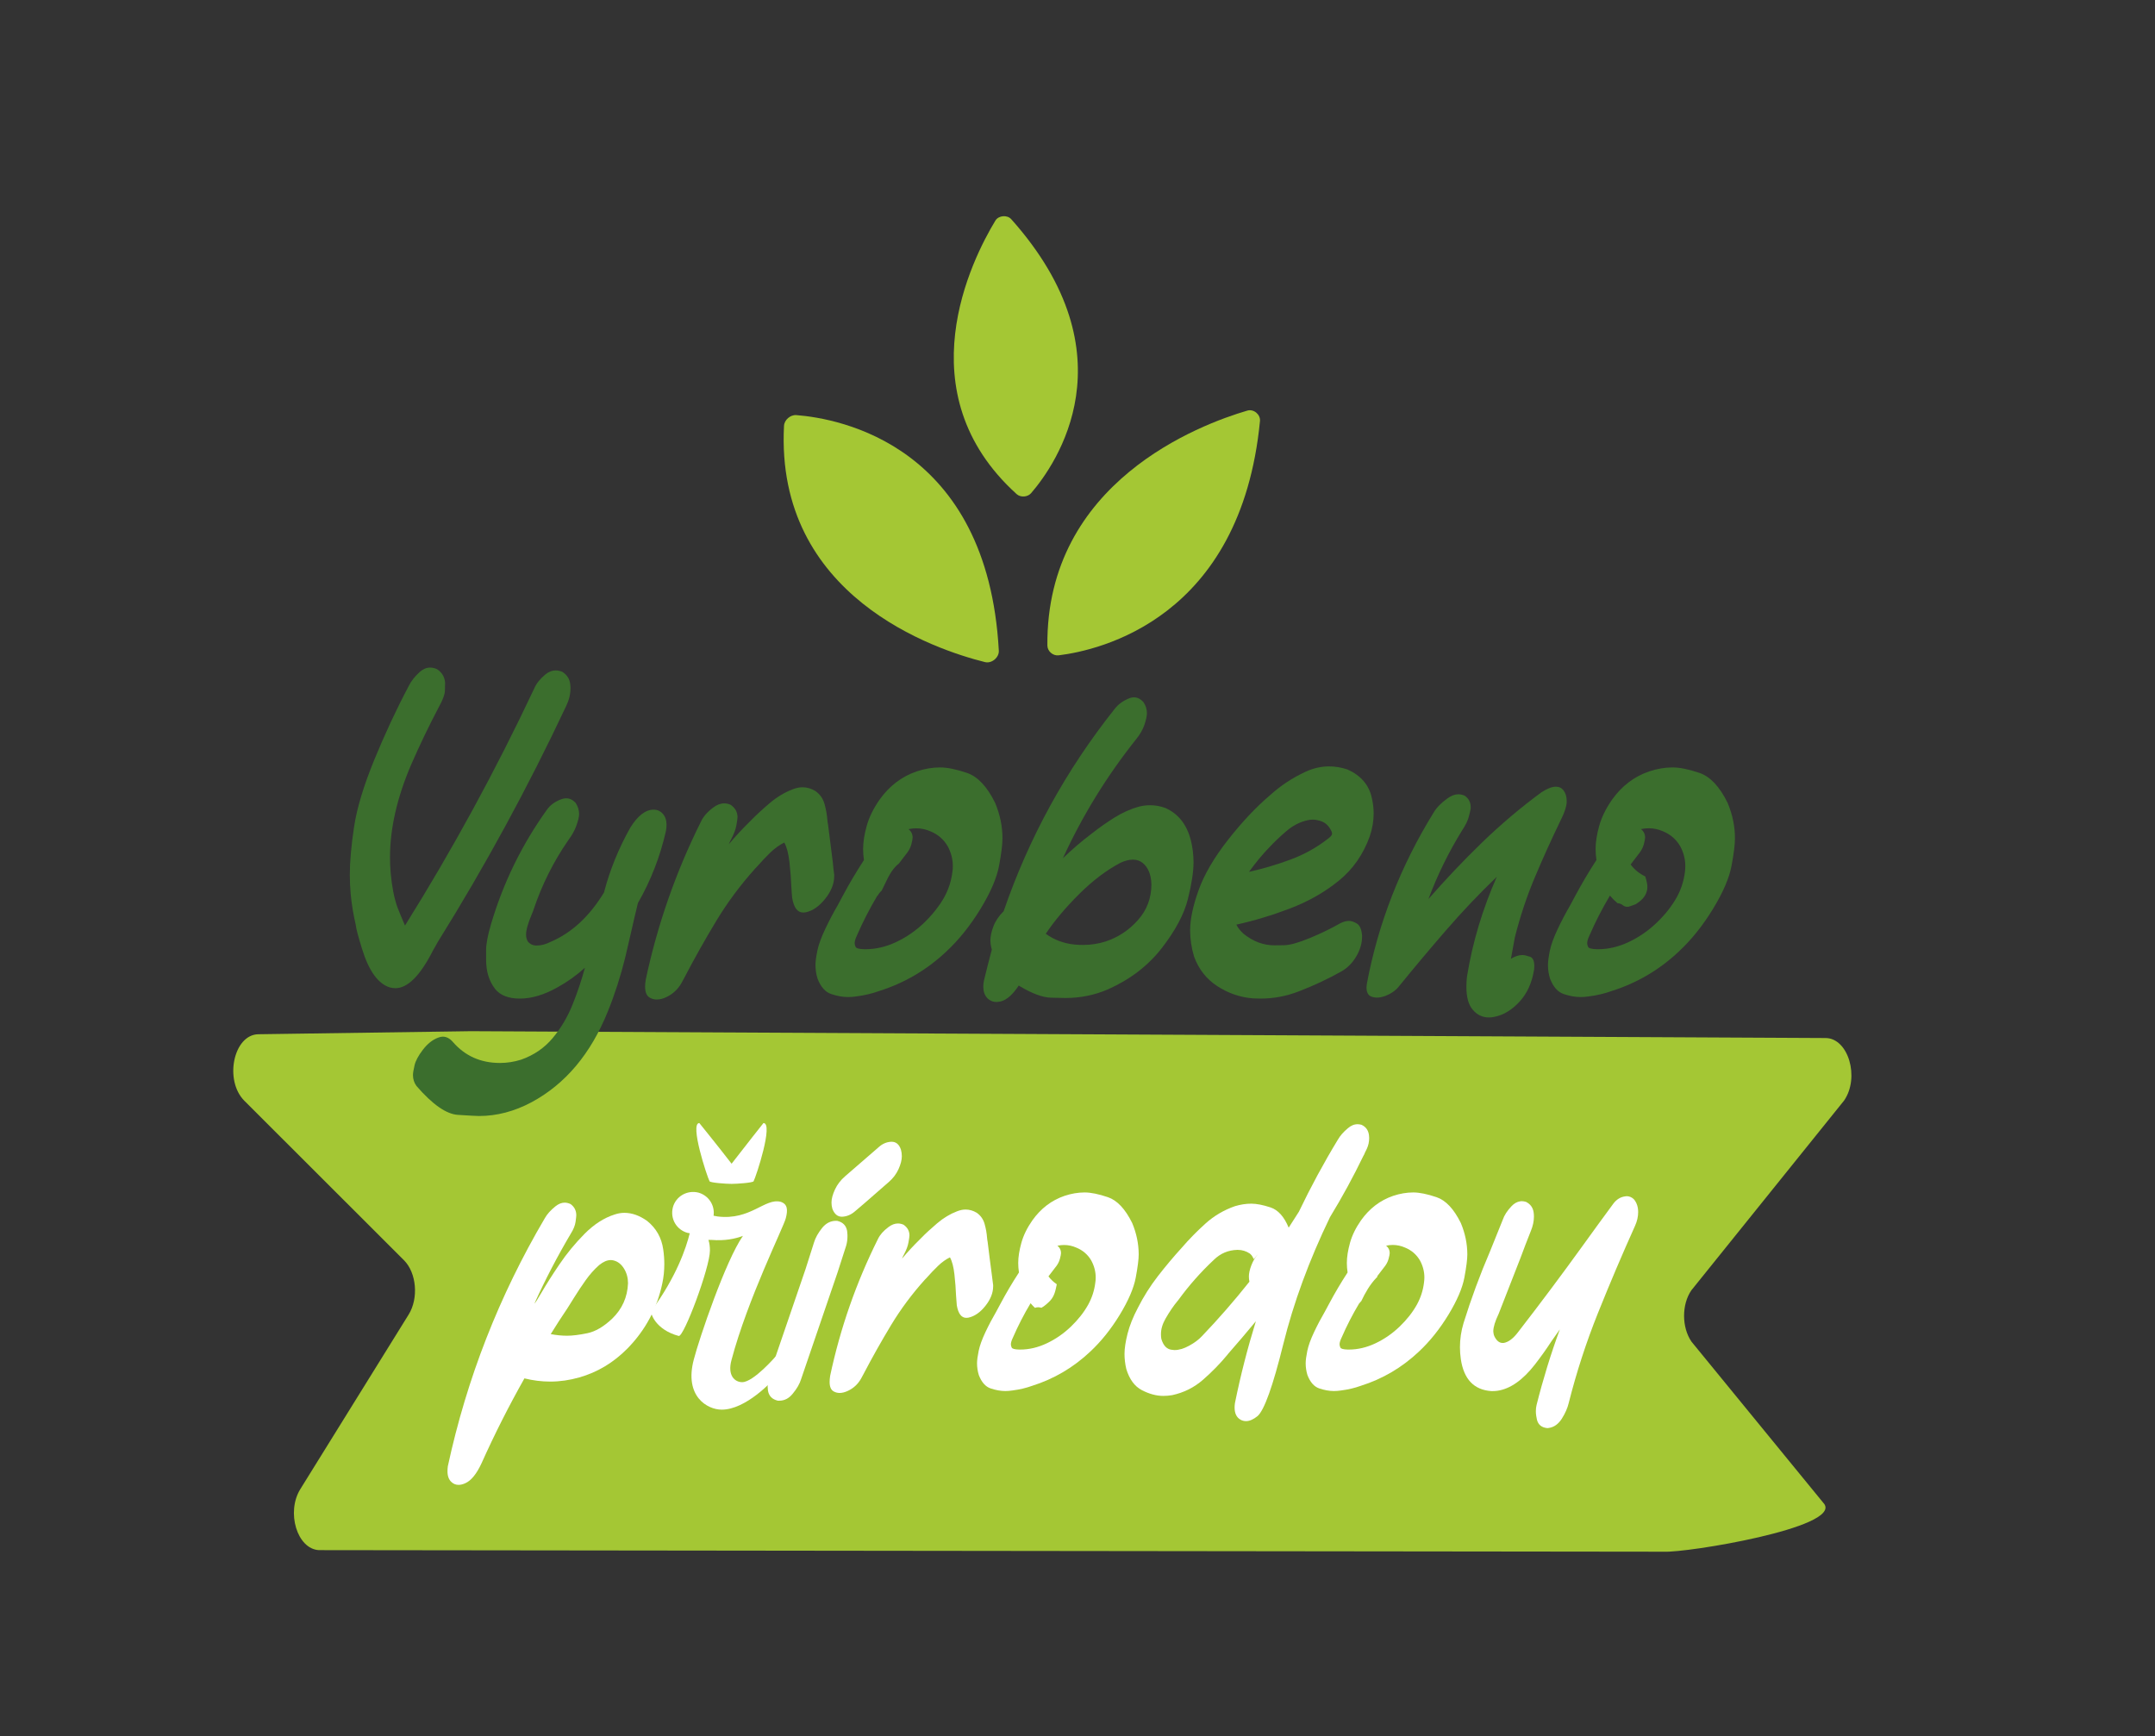 <?xml version="1.0" encoding="utf-8"?>
<!-- Generator: Adobe Illustrator 27.2.0, SVG Export Plug-In . SVG Version: 6.00 Build 0)  -->
<svg version="1.1" id="Vrstva_1" xmlns="http://www.w3.org/2000/svg" xmlns:xlink="http://www.w3.org/1999/xlink" x="0px" y="0px"
	 viewBox="0 0 43.751 35.249" style="enable-background:new 0 0 43.751 35.249;" xml:space="preserve">
<rect x="0" y="0" width="43.751" height="35.249" fill="#333333" stroke="none"/>
<style type="text/css">
	.st0{fill:#A4C734;}
	.st1{fill:#FFFFFF;}
	.st2{fill:#3B6E2D;}
</style>
<g>
	<path class="st0" d="M9.561,20.936l27.502,0.139c0.462,0.002,0.698,0.8,0.376,1.269
		l-3.101,3.853c-0.198,0.288-0.197,0.752,0.003,1.043l2.696,3.296
		c0.33,0.481-2.79,0.993-3.259,0.968L6.474,31.472
		c-0.441-0.023-0.668-0.771-0.376-1.24l2.198-3.542
		c0.206-0.332,0.161-0.849-0.096-1.105l-3.238-3.235
		c-0.416-0.416-0.221-1.345,0.284-1.352L9.561,20.936z"/>
	<g>
		<path class="st0" d="M19.999,13.443c-1.006-0.25-4.263-1.328-4.082-4.797
			c0.006-0.121,0.13-0.228,0.251-0.218c0.871,0.068,3.881,0.607,4.11,4.781
			C20.287,13.348,20.134,13.476,19.999,13.443z"/>
		<path class="st0" d="M25.325,8.336c-0.962,0.281-4.089,1.45-4.061,4.77
			c0.001,0.116,0.113,0.213,0.229,0.199c0.827-0.102,3.698-0.743,4.087-4.756
			C25.593,8.416,25.454,8.299,25.325,8.336z"/>
		<path class="st0" d="M20.209,4.478c-0.476,0.784-1.848,3.491,0.431,5.554
			c0.08,0.072,0.224,0.062,0.294-0.02c0.505-0.586,2.059-2.801-0.403-5.561
			C20.449,4.358,20.273,4.373,20.209,4.478z"/>
	</g>
</g>
<g>
	<g>
		<path class="st1" d="M12.736,27.381c-0.283,0.286-0.609,0.481-0.977,0.585
			c-0.196,0.056-0.392,0.084-0.589,0.084c-0.174,0-0.349-0.022-0.523-0.065
			c-0.317,0.562-0.608,1.137-0.872,1.726c-0.099,0.213-0.207,0.346-0.323,0.4
			c-0.051,0.024-0.098,0.036-0.142,0.036c-0.056,0-0.104-0.019-0.145-0.058
			c-0.053-0.048-0.08-0.121-0.08-0.218c0-0.032,0.002-0.065,0.007-0.102
			c0.385-1.783,1.042-3.462,1.969-5.036c0.046-0.082,0.119-0.164,0.218-0.243
			c0.061-0.048,0.122-0.073,0.185-0.073c0.039,0,0.079,0.01,0.12,0.029
			c0.077,0.056,0.116,0.132,0.116,0.229c0,0.017-0.005,0.061-0.015,0.133
			c-0.01,0.071-0.041,0.15-0.094,0.234c-0.274,0.463-0.521,0.937-0.741,1.424
			c0.017-0.012,0.065-0.087,0.145-0.225c0.09-0.155,0.209-0.344,0.36-0.567
			c0.15-0.223,0.322-0.431,0.514-0.625c0.193-0.194,0.397-0.325,0.612-0.392
			c0.065-0.022,0.131-0.033,0.196-0.033c0.153,0,0.306,0.054,0.461,0.164
			c0.184,0.148,0.293,0.34,0.327,0.578c0.015,0.102,0.022,0.201,0.022,0.298
			c0,0.133-0.013,0.263-0.04,0.389C13.341,26.563,13.104,27.006,12.736,27.381z
			 M12.165,25.684c-0.099,0.087-0.191,0.19-0.274,0.307
			c-0.084,0.118-0.163,0.237-0.238,0.358c-0.046,0.075-0.091,0.147-0.134,0.214
			c-0.116,0.172-0.229,0.346-0.338,0.523c0.111,0.022,0.223,0.033,0.334,0.033
			c0.109,0,0.245-0.017,0.409-0.051c0.164-0.034,0.331-0.132,0.503-0.294
			c0.203-0.196,0.311-0.436,0.323-0.719c0-0.111-0.027-0.211-0.082-0.3
			c-0.054-0.088-0.125-0.144-0.213-0.165c-0.019-0.005-0.038-0.007-0.055-0.007
			C12.326,25.583,12.248,25.617,12.165,25.684z"/>
		<path class="st1" d="M14.852,27.608c-0.089,0.32,0.067,0.454,0.216,0.454
			c0.231,0,0.685-0.528,0.685-0.528s0.171,0.097,0.06,0.357
			c-0.149,0.171-0.677,0.729-1.161,0.729c-0.29,0-0.766-0.268-0.566-1.02
			c0.112-0.432,0.647-2.009,0.997-2.508c-0.156,0.06-0.372,0.104-0.633,0.082
			c-0.022,0-0.045,0-0.067,0c0.022,0.067,0.03,0.141,0.03,0.216
			c0,0.342-0.528,1.756-0.633,1.734c-0.476-0.127-0.58-0.469-0.558-0.506
			c0.513-0.7,0.707-1.28,0.781-1.578c-0.015-0.007-0.03-0.007-0.037-0.007
			c-0.231-0.06-0.365-0.29-0.305-0.521c0.06-0.223,0.29-0.357,0.521-0.298
			c0.208,0.06,0.335,0.26,0.305,0.469c0.03,0.007,0.052,0.007,0.082,0.015
			c0.67,0.082,0.96-0.38,1.28-0.298c0.141,0.045,0.149,0.164,0.104,0.335
			C15.902,24.929,15.18,26.373,14.852,27.608z M15.299,23.984
			c-0.022,0.03-0.335,0.052-0.446,0.052s-0.424-0.022-0.447-0.052
			c-0.052-0.097-0.409-1.183-0.208-1.183c0,0,0.38,0.469,0.655,0.826
			c0.275-0.357,0.647-0.826,0.647-0.826C15.708,22.801,15.351,23.887,15.299,23.984z"/>
		<path class="st1" d="M16.998,24.787c0.114,0.027,0.18,0.094,0.2,0.203l0.007,0.08
			v0.04c0,0.061-0.009,0.12-0.025,0.178l-0.174,0.541
			c-0.247,0.724-0.494,1.447-0.741,2.169c-0.029,0.097-0.086,0.196-0.171,0.298
			c-0.075,0.094-0.166,0.142-0.273,0.142h-0.029
			c-0.114-0.027-0.18-0.093-0.2-0.2l-0.007-0.08v-0.044
			c0-0.06,0.008-0.119,0.025-0.174c0.249-0.727,0.498-1.452,0.745-2.176
			l0.171-0.538c0.029-0.097,0.085-0.196,0.167-0.298
			c0.077-0.094,0.171-0.142,0.28-0.142H16.998z M18.291,23.341
			c0.012,0.044,0.018,0.088,0.018,0.134c0,0.075-0.022,0.162-0.067,0.262
			c-0.045,0.099-0.112,0.188-0.202,0.265c-0.162,0.141-0.325,0.282-0.487,0.425
			l-0.196,0.167c-0.078,0.068-0.164,0.104-0.258,0.109h-0.007
			c-0.087,0-0.151-0.053-0.193-0.16c-0.012-0.041-0.018-0.084-0.018-0.127
			c0-0.077,0.024-0.166,0.071-0.267c0.047-0.101,0.116-0.19,0.205-0.267
			c0.228-0.199,0.455-0.396,0.683-0.592c0.075-0.068,0.159-0.104,0.251-0.109
			h0.011C18.192,23.181,18.255,23.234,18.291,23.341z"/>
		<path class="st1" d="M20.163,26.091v0.025c0,0.133-0.053,0.266-0.158,0.398
			c-0.105,0.132-0.22,0.211-0.343,0.238c-0.015,0.002-0.029,0.004-0.044,0.004
			c-0.099,0-0.164-0.085-0.193-0.254c-0.005-0.044-0.01-0.109-0.015-0.196
			c-0.005-0.133-0.016-0.277-0.033-0.431c-0.017-0.154-0.047-0.269-0.091-0.347
			c-0.085,0.041-0.167,0.1-0.245,0.176c-0.079,0.076-0.15,0.151-0.213,0.223
			c-0.019,0.022-0.038,0.041-0.055,0.058c-0.259,0.288-0.487,0.595-0.683,0.919
			c-0.196,0.325-0.383,0.657-0.56,0.996l-0.051,0.094
			c-0.063,0.109-0.15,0.19-0.262,0.243c-0.061,0.029-0.118,0.044-0.171,0.044
			c-0.041,0-0.08-0.01-0.116-0.029c-0.058-0.029-0.087-0.094-0.087-0.196
			c0-0.036,0.004-0.077,0.011-0.124c0.206-0.967,0.529-1.892,0.97-2.776
			c0.041-0.087,0.113-0.168,0.214-0.243c0.063-0.048,0.127-0.073,0.193-0.073
			c0.036,0,0.074,0.008,0.113,0.025c0.08,0.056,0.12,0.128,0.12,0.218
			c0,0.022-0.007,0.069-0.02,0.142c-0.013,0.073-0.043,0.153-0.089,0.24
			c-0.015,0.027-0.028,0.054-0.04,0.084l-0.004,0.007
			c0.114-0.136,0.234-0.265,0.36-0.389l0.033-0.033
			c0.087-0.09,0.195-0.189,0.323-0.298c0.128-0.109,0.263-0.19,0.403-0.243
			c0.061-0.024,0.119-0.036,0.174-0.036c0.077,0,0.153,0.022,0.225,0.065
			c0.08,0.056,0.133,0.131,0.16,0.225c0.027,0.094,0.044,0.19,0.051,0.287
			c0.002,0.027,0.006,0.052,0.011,0.076c0.027,0.22,0.054,0.441,0.084,0.661
			C20.144,25.946,20.153,26.019,20.163,26.091z"/>
		<path class="st1" d="M22.986,24.831c-0.141-0.286-0.305-0.461-0.494-0.525
			c-0.189-0.064-0.346-0.096-0.472-0.096c-0.133,0-0.269,0.023-0.407,0.069
			c-0.264,0.09-0.482,0.256-0.654,0.498c-0.107,0.153-0.181,0.305-0.223,0.456
			c-0.042,0.151-0.064,0.288-0.064,0.409c0,0.063,0.005,0.127,0.015,0.193
			c-0.136,0.208-0.262,0.422-0.378,0.64c-0.027,0.048-0.054,0.101-0.084,0.156
			c-0.075,0.128-0.148,0.266-0.218,0.414c-0.07,0.148-0.116,0.275-0.138,0.382
			c-0.022,0.107-0.033,0.19-0.033,0.251c0,0.082,0.012,0.162,0.036,0.24
			c0.056,0.145,0.136,0.236,0.24,0.271c0.104,0.035,0.203,0.053,0.298,0.053
			c0.046,0,0.093-0.004,0.142-0.011c0.148-0.019,0.281-0.051,0.4-0.094
			c0.446-0.14,0.839-0.372,1.181-0.694c0.223-0.208,0.423-0.458,0.6-0.748
			c0.177-0.291,0.285-0.543,0.325-0.756c0.04-0.213,0.06-0.371,0.06-0.472
			C23.117,25.25,23.073,25.039,22.986,24.831z M22.237,26.041
			c-0.019,0.158-0.067,0.305-0.142,0.443c-0.087,0.158-0.205,0.307-0.352,0.449
			c-0.148,0.142-0.311,0.255-0.491,0.34c-0.179,0.085-0.36,0.127-0.541,0.127
			h-0.018c-0.092-0.002-0.144-0.016-0.154-0.042
			c-0.011-0.025-0.016-0.047-0.016-0.064c0-0.034,0.013-0.079,0.04-0.134
			c0.104-0.24,0.224-0.474,0.36-0.701c0.029,0.035,0.058,0.066,0.089,0.094
			c0.041-0.016,0.086-0.016,0.13-0.001c0.059-0.028,0.149-0.112,0.179-0.145
			c0.089-0.096,0.109-0.212,0.134-0.333c-0.064-0.043-0.121-0.096-0.169-0.16
			l0.131-0.171c0.051-0.06,0.084-0.12,0.1-0.18
			c0.016-0.059,0.024-0.1,0.024-0.122c0-0.06-0.024-0.11-0.073-0.149
			c0.046-0.01,0.091-0.015,0.134-0.015c0.087,0,0.172,0.018,0.254,0.055
			c0.128,0.053,0.228,0.139,0.298,0.258c0.061,0.111,0.091,0.228,0.091,0.349
			C22.245,25.973,22.242,26.007,22.237,26.041z"/>
		<path class="st1" d="M27.64,22.836c0.09,0.041,0.14,0.111,0.153,0.211
			c0.002,0.019,0.004,0.039,0.004,0.058c0,0.078-0.016,0.15-0.047,0.218
			l-0.036,0.073l-0.022,0.051c-0.005,0.007-0.009,0.013-0.011,0.018
			c-0.206,0.426-0.432,0.842-0.679,1.246c-0.424,0.877-0.741,1.739-0.95,2.585
			c-0.21,0.847-0.383,1.332-0.521,1.455c-0.085,0.068-0.162,0.102-0.233,0.102
			c-0.041,0-0.079-0.01-0.113-0.029c-0.08-0.046-0.12-0.128-0.12-0.247
			c0-0.027,0.002-0.057,0.007-0.091c0.114-0.562,0.256-1.115,0.425-1.661
			c-0.184,0.223-0.372,0.443-0.563,0.661c-0.002,0.005-0.006,0.01-0.011,0.015
			c-0.15,0.182-0.316,0.352-0.498,0.511c-0.182,0.159-0.391,0.263-0.629,0.314
			c-0.061,0.01-0.12,0.015-0.178,0.015c-0.141,0-0.285-0.039-0.434-0.116
			c-0.149-0.077-0.255-0.222-0.318-0.432c-0.024-0.102-0.036-0.203-0.036-0.305
			c0-0.111,0.021-0.248,0.062-0.411c0.041-0.162,0.111-0.338,0.211-0.527
			c0.114-0.225,0.248-0.438,0.403-0.638c0.155-0.2,0.317-0.393,0.487-0.58
			c0.15-0.174,0.312-0.339,0.485-0.494c0.173-0.155,0.371-0.271,0.594-0.349
			c0.114-0.034,0.224-0.051,0.331-0.051c0.107,0,0.237,0.025,0.391,0.076
			c0.154,0.051,0.277,0.188,0.369,0.411c0.07-0.107,0.139-0.214,0.207-0.323
			c0.24-0.501,0.504-0.99,0.792-1.464c0.044-0.077,0.11-0.154,0.2-0.229
			c0.063-0.056,0.13-0.084,0.2-0.084C27.587,22.825,27.614,22.829,27.64,22.836z
			 M24.403,27.127c0.334-0.349,0.655-0.717,0.963-1.105
			c-0.007-0.034-0.011-0.069-0.011-0.105c0-0.063,0.016-0.138,0.049-0.225
			c0.033-0.087,0.078-0.164,0.136-0.229c-0.027,0.029-0.046,0.052-0.058,0.069
			c-0.01,0.012-0.017,0.021-0.022,0.025c-0.002,0.002-0.005,0.004-0.007,0.004
			c-0.002,0-0.004-0.001-0.004-0.002c0-0.001-0.001-0.005-0.004-0.013
			c-0.005-0.01-0.012-0.022-0.02-0.038c-0.009-0.016-0.025-0.035-0.049-0.056
			c-0.075-0.051-0.158-0.076-0.247-0.076h-0.011
			c-0.182,0.005-0.339,0.071-0.472,0.2c-0.267,0.25-0.508,0.522-0.723,0.818
			c-0.005,0.005-0.01,0.011-0.015,0.018c-0.085,0.102-0.167,0.223-0.247,0.363
			c-0.061,0.107-0.091,0.211-0.091,0.312c0,0.032,0.002,0.063,0.007,0.094
			c0.041,0.143,0.116,0.218,0.225,0.225c0.015,0.002,0.029,0.004,0.044,0.004
			c0.092,0,0.191-0.03,0.298-0.089C24.252,27.262,24.338,27.197,24.403,27.127z"/>
		<path class="st1" d="M29.658,24.831c-0.141-0.286-0.305-0.461-0.494-0.525
			c-0.189-0.064-0.346-0.096-0.472-0.096c-0.133,0-0.269,0.023-0.407,0.069
			c-0.264,0.09-0.482,0.256-0.654,0.498c-0.107,0.153-0.181,0.305-0.223,0.456
			c-0.042,0.151-0.064,0.288-0.064,0.409c0,0.063,0.005,0.127,0.015,0.193
			c-0.136,0.208-0.262,0.422-0.378,0.64c-0.027,0.048-0.054,0.101-0.084,0.156
			c-0.075,0.128-0.148,0.266-0.218,0.414c-0.07,0.148-0.116,0.275-0.138,0.382
			c-0.022,0.107-0.033,0.19-0.033,0.251c0,0.082,0.012,0.162,0.036,0.24
			c0.056,0.145,0.136,0.236,0.24,0.271c0.104,0.035,0.203,0.053,0.298,0.053
			c0.046,0,0.093-0.004,0.142-0.011c0.148-0.019,0.281-0.051,0.4-0.094
			c0.446-0.14,0.839-0.372,1.181-0.694c0.223-0.208,0.423-0.458,0.6-0.748
			c0.177-0.291,0.285-0.543,0.325-0.756c0.04-0.213,0.06-0.371,0.06-0.472
			C29.789,25.25,29.745,25.039,29.658,24.831z M28.91,26.041
			c-0.019,0.158-0.067,0.305-0.142,0.443c-0.087,0.158-0.205,0.307-0.352,0.449
			c-0.148,0.142-0.311,0.255-0.491,0.34c-0.179,0.085-0.36,0.127-0.541,0.127
			h-0.018c-0.092-0.002-0.144-0.016-0.154-0.042
			c-0.011-0.025-0.016-0.047-0.016-0.064c0-0.034,0.013-0.079,0.04-0.134
			c0.104-0.24,0.224-0.474,0.36-0.701c0.001,0.001,0.001,0.002,0.002,0.002
			c0.012-0.016,0.024-0.031,0.039-0.045c0.081-0.171,0.175-0.336,0.306-0.473
			c0.004-0.004,0.008-0.008,0.012-0.012c0.004-0.004,0.007-0.007,0.01-0.011
			c-0.002-0.002-0.004-0.004-0.006-0.007l0.131-0.171
			c0.051-0.06,0.084-0.12,0.1-0.18c0.016-0.059,0.024-0.1,0.024-0.122
			c0-0.06-0.024-0.11-0.073-0.149c0.046-0.01,0.091-0.015,0.134-0.015
			c0.087,0,0.172,0.018,0.254,0.055c0.128,0.053,0.228,0.139,0.298,0.258
			c0.061,0.111,0.091,0.228,0.091,0.349C28.917,25.973,28.915,26.007,28.91,26.041z"
			/>
		<path class="st1" d="M31.446,28.991l-0.029,0.004c-0.116-0.01-0.188-0.067-0.214-0.171
			l-0.015-0.08c-0.005-0.032-0.007-0.063-0.007-0.094
			c0-0.044,0.005-0.086,0.015-0.127c0.131-0.521,0.288-1.032,0.472-1.533
			l-0.174,0.247c-0.099,0.153-0.21,0.308-0.331,0.465
			c-0.247,0.317-0.5,0.495-0.759,0.534c-0.032,0.005-0.063,0.007-0.094,0.007
			H30.276c-0.351-0.024-0.557-0.24-0.618-0.647
			c-0.012-0.082-0.018-0.164-0.018-0.243c0-0.165,0.024-0.328,0.073-0.491
			c0.153-0.492,0.332-0.977,0.538-1.457c0.087-0.213,0.173-0.426,0.258-0.64
			c0.031-0.092,0.091-0.184,0.178-0.276c0.053-0.056,0.11-0.088,0.171-0.098
			c0.012-0.002,0.023-0.004,0.033-0.004c0.029,0,0.059,0.005,0.091,0.015
			c0.087,0.044,0.138,0.113,0.153,0.207c0.005,0.029,0.007,0.059,0.007,0.091
			c0,0.094-0.021,0.191-0.062,0.291c-0.073,0.182-0.143,0.365-0.211,0.549
			l-0.443,1.134c-0.073,0.153-0.109,0.271-0.109,0.356
			c0,0.012,0.001,0.024,0.004,0.036c0.002,0.024,0.01,0.048,0.022,0.073
			c0.044,0.085,0.098,0.127,0.164,0.127h0.018c0.099-0.015,0.201-0.092,0.305-0.233
			c0.443-0.572,0.877-1.152,1.301-1.74c0.206-0.286,0.414-0.572,0.625-0.858
			c0.065-0.085,0.144-0.133,0.236-0.145c0.012-0.002,0.023-0.004,0.033-0.004
			c0.051,0,0.098,0.019,0.142,0.058c0.044,0.048,0.071,0.108,0.084,0.178
			c0.005,0.029,0.007,0.058,0.007,0.087c0,0.092-0.021,0.184-0.062,0.276
			c-0.264,0.586-0.515,1.177-0.754,1.773c-0.239,0.596-0.437,1.205-0.594,1.828
			c-0.024,0.102-0.071,0.208-0.14,0.318C31.637,28.914,31.55,28.976,31.446,28.991
			z"/>
	</g>
</g>
<g>
	<path class="st2" d="M8.027,20.063c-0.039,0-0.079-0.006-0.118-0.017
		c-0.235-0.076-0.422-0.336-0.559-0.782c-0.079-0.255-0.121-0.415-0.126-0.479
		c-0.05-0.216-0.086-0.43-0.105-0.643c-0.011-0.123-0.017-0.251-0.017-0.383
		c0-0.266,0.029-0.589,0.086-0.969c0.057-0.38,0.193-0.83,0.406-1.352
		c0.213-0.521,0.448-1.026,0.706-1.514c0.048-0.098,0.123-0.193,0.227-0.286
		c0.064-0.056,0.133-0.084,0.206-0.084c0.045,0,0.093,0.011,0.143,0.034
		c0.095,0.065,0.149,0.153,0.16,0.265v0.029c0,0.028-0.001,0.079-0.004,0.151
		c-0.003,0.073-0.046,0.185-0.13,0.336c-0.199,0.378-0.385,0.767-0.559,1.165
		c-0.283,0.664-0.425,1.288-0.425,1.871c0,0.107,0.004,0.212,0.013,0.315
		c0.025,0.277,0.07,0.509,0.135,0.694c0.025,0.067,0.077,0.193,0.156,0.378
		c0.967-1.547,1.842-3.152,2.624-4.814c0.042-0.098,0.116-0.192,0.223-0.282
		c0.067-0.056,0.139-0.084,0.214-0.084c0.045,0,0.09,0.01,0.135,0.029
		c0.098,0.064,0.151,0.151,0.16,0.261c0.003,0.022,0.004,0.046,0.004,0.071
		c0,0.121-0.029,0.241-0.088,0.362c-0.776,1.651-1.644,3.246-2.603,4.785
		L8.788,19.302C8.53,19.81,8.276,20.063,8.027,20.063z"/>
	<path class="st2" d="M9.725,22.658c-0.05,0-0.193-0.008-0.429-0.023
		c-0.235-0.015-0.516-0.211-0.841-0.587c-0.048-0.065-0.071-0.139-0.071-0.223
		c0-0.039,0.011-0.104,0.032-0.196c0.021-0.091,0.078-0.197,0.17-0.317
		c0.093-0.121,0.195-0.202,0.307-0.244c0.034-0.014,0.066-0.021,0.097-0.021
		c0.073,0,0.14,0.035,0.202,0.105c0.247,0.286,0.566,0.429,0.959,0.429
		c0.143,0,0.286-0.022,0.429-0.067c0.261-0.092,0.474-0.239,0.641-0.439
		c0.167-0.2,0.301-0.426,0.402-0.677c0.101-0.251,0.185-0.501,0.252-0.75
		c-0.174,0.157-0.36,0.29-0.559,0.399c-0.269,0.151-0.523,0.227-0.761,0.227
		c-0.233,0-0.401-0.066-0.505-0.198c-0.121-0.157-0.181-0.353-0.181-0.589v-0.198
		c0-0.123,0.032-0.296,0.097-0.517c0.247-0.841,0.625-1.617,1.135-2.329
		c0.064-0.093,0.157-0.163,0.278-0.21c0.042-0.017,0.081-0.025,0.118-0.025
		c0.07,0,0.133,0.031,0.189,0.092c0.048,0.073,0.071,0.149,0.071,0.227
		c0,0.053-0.018,0.13-0.053,0.229c-0.035,0.1-0.09,0.2-0.166,0.301
		c-0.3,0.434-0.534,0.901-0.702,1.4c-0.008,0.028-0.021,0.062-0.038,0.101
		c-0.079,0.185-0.118,0.324-0.118,0.416c0,0.056,0.013,0.104,0.038,0.143
		c0.045,0.053,0.104,0.08,0.177,0.08c0.09,0,0.185-0.025,0.286-0.076
		c0.426-0.182,0.786-0.516,1.081-1.001c0.118-0.454,0.296-0.893,0.534-1.316
		c0.151-0.244,0.31-0.366,0.475-0.366c0.073,0,0.135,0.028,0.185,0.084
		c0.05,0.056,0.076,0.13,0.076,0.223c0,0.039-0.004,0.083-0.013,0.13
		c-0.118,0.519-0.307,1.005-0.568,1.459c-0.048,0.196-0.094,0.394-0.139,0.593
		l-0.118,0.509c-0.093,0.378-0.21,0.744-0.353,1.097
		c-0.345,0.86-0.862,1.476-1.551,1.846C10.441,22.565,10.087,22.658,9.725,22.658
		z"/>
	<path class="st2" d="M16.936,17.759v0.029c0,0.154-0.061,0.308-0.183,0.46
		c-0.122,0.153-0.254,0.245-0.397,0.275c-0.017,0.003-0.034,0.004-0.05,0.004
		c-0.115,0-0.189-0.098-0.223-0.294c-0.006-0.05-0.011-0.126-0.017-0.227
		c-0.006-0.154-0.018-0.32-0.038-0.498c-0.02-0.178-0.055-0.312-0.105-0.402
		c-0.098,0.048-0.193,0.116-0.284,0.204c-0.091,0.088-0.173,0.175-0.246,0.259
		c-0.022,0.025-0.043,0.048-0.063,0.067c-0.3,0.334-0.563,0.688-0.79,1.064
		c-0.227,0.376-0.443,0.76-0.647,1.152l-0.059,0.109
		c-0.073,0.126-0.174,0.22-0.303,0.282c-0.07,0.034-0.136,0.05-0.198,0.05
		c-0.048,0-0.093-0.011-0.135-0.034c-0.067-0.034-0.101-0.109-0.101-0.227
		c0-0.042,0.004-0.09,0.013-0.143c0.238-1.118,0.612-2.189,1.123-3.212
		c0.048-0.101,0.13-0.195,0.248-0.282c0.073-0.056,0.147-0.084,0.223-0.084
		c0.042,0,0.085,0.01,0.13,0.029c0.093,0.065,0.139,0.149,0.139,0.252
		c0,0.025-0.008,0.08-0.023,0.164c-0.015,0.084-0.05,0.177-0.103,0.277
		c-0.017,0.031-0.032,0.063-0.046,0.097L14.796,17.141
		c0.132-0.157,0.27-0.307,0.416-0.45l0.038-0.038
		c0.101-0.104,0.226-0.219,0.374-0.345c0.149-0.126,0.304-0.22,0.467-0.282
		c0.07-0.028,0.137-0.042,0.202-0.042c0.09,0,0.177,0.025,0.261,0.076
		c0.092,0.065,0.154,0.151,0.185,0.261c0.031,0.109,0.05,0.22,0.059,0.332
		c0.003,0.031,0.007,0.06,0.013,0.088c0.031,0.255,0.063,0.51,0.097,0.765
		C16.915,17.591,16.924,17.675,16.936,17.759z"/>
	<path class="st2" d="M20.203,16.3c-0.163-0.331-0.353-0.533-0.572-0.608
		c-0.219-0.074-0.401-0.111-0.547-0.111c-0.154,0-0.311,0.027-0.471,0.08
		c-0.306,0.104-0.558,0.296-0.757,0.576c-0.123,0.177-0.21,0.353-0.259,0.528
		c-0.049,0.175-0.074,0.333-0.074,0.473c0,0.073,0.006,0.147,0.017,0.223
		c-0.157,0.241-0.303,0.488-0.437,0.74c-0.031,0.056-0.063,0.116-0.097,0.181
		c-0.087,0.149-0.171,0.308-0.252,0.479c-0.081,0.171-0.135,0.318-0.16,0.441
		c-0.025,0.123-0.038,0.22-0.038,0.29c0,0.095,0.014,0.188,0.042,0.277
		c0.065,0.168,0.157,0.273,0.278,0.313c0.12,0.041,0.235,0.061,0.345,0.061
		c0.053,0,0.108-0.004,0.164-0.013c0.171-0.022,0.325-0.059,0.462-0.109
		c0.516-0.163,0.971-0.43,1.366-0.803c0.258-0.241,0.489-0.53,0.694-0.866
		c0.205-0.336,0.33-0.628,0.376-0.875c0.046-0.247,0.069-0.429,0.069-0.547
		C20.354,16.785,20.304,16.542,20.203,16.3z M19.336,17.7
		c-0.022,0.182-0.077,0.353-0.164,0.513c-0.021,0.038-0.044,0.076-0.069,0.113
		c-0.007,0.014-0.015,0.027-0.026,0.039c-0.087,0.127-0.191,0.249-0.313,0.367
		c-0.171,0.164-0.36,0.295-0.568,0.393c-0.207,0.098-0.416,0.147-0.626,0.147
		h-0.021c-0.107-0.003-0.166-0.019-0.179-0.048
		c-0.013-0.029-0.019-0.054-0.019-0.074c0-0.039,0.015-0.091,0.046-0.156
		c0.12-0.277,0.259-0.548,0.416-0.811c0.001,0.001,0.002,0.003,0.004,0.004
		c0.022-0.041,0.05-0.076,0.083-0.105c0.09-0.173,0.155-0.363,0.295-0.502
		c0.016-0.016,0.033-0.031,0.052-0.045l0.138-0.18
		c0.059-0.07,0.097-0.139,0.116-0.208c0.018-0.069,0.027-0.116,0.027-0.141
		c0-0.07-0.028-0.128-0.084-0.172c0.053-0.011,0.105-0.017,0.156-0.017
		c0.101,0,0.199,0.021,0.294,0.063c0.149,0.062,0.263,0.161,0.345,0.299
		c0.07,0.129,0.105,0.264,0.105,0.404C19.345,17.622,19.342,17.661,19.336,17.7z"/>
	<path class="st2" d="M23.663,16.406c0.261,0.118,0.432,0.335,0.513,0.652
		c0.036,0.143,0.055,0.293,0.055,0.45c0,0.191-0.038,0.439-0.114,0.744
		c-0.076,0.306-0.252,0.637-0.528,0.994c-0.276,0.357-0.64,0.637-1.091,0.839
		c-0.272,0.118-0.561,0.177-0.866,0.177c-0.022,0-0.121-0.002-0.294-0.006
		c-0.174-0.004-0.392-0.086-0.656-0.246c-0.118,0.179-0.237,0.286-0.357,0.32
		c-0.034,0.008-0.065,0.013-0.093,0.013c-0.076,0-0.14-0.028-0.193-0.084
		c-0.05-0.056-0.076-0.132-0.076-0.227c0-0.036,0.004-0.077,0.013-0.122
		c0.05-0.21,0.104-0.42,0.16-0.631c0-0.006-0.001-0.011-0.004-0.017
		c-0.003-0.011-0.006-0.021-0.008-0.029c-0.011-0.045-0.017-0.091-0.017-0.139
		c0-0.084,0.021-0.181,0.063-0.29c0.042-0.109,0.111-0.21,0.206-0.303
		c0.513-1.494,1.264-2.863,2.254-4.108c0.067-0.087,0.158-0.156,0.273-0.206
		c0.042-0.02,0.081-0.029,0.118-0.029c0.07,0,0.135,0.032,0.193,0.097
		c0.048,0.07,0.071,0.146,0.071,0.227c0,0.053-0.017,0.13-0.05,0.231
		c-0.034,0.101-0.091,0.2-0.172,0.299c-0.594,0.746-1.089,1.55-1.484,2.413
		c0.185-0.179,0.38-0.346,0.584-0.5c0.006-0.006,0.011-0.01,0.017-0.013
		c0.135-0.107,0.283-0.211,0.446-0.313c0.163-0.102,0.332-0.177,0.509-0.225
		c0.07-0.017,0.14-0.025,0.21-0.025C23.45,16.347,23.556,16.366,23.663,16.406z
		 M22.439,19.117c0.258-0.084,0.479-0.229,0.662-0.435
		c0.184-0.206,0.275-0.449,0.275-0.729c-0.006-0.196-0.065-0.341-0.177-0.433
		c-0.056-0.045-0.122-0.067-0.198-0.067c-0.076,0-0.16,0.021-0.252,0.063
		c-0.283,0.149-0.562,0.36-0.837,0.633c-0.275,0.273-0.502,0.543-0.681,0.809
		c0.168,0.123,0.363,0.196,0.584,0.219c0.059,0.006,0.116,0.008,0.172,0.008
		C22.146,19.185,22.296,19.162,22.439,19.117z"/>
	<path class="st2" d="M27.653,18.995v0.017c0,0.137-0.039,0.273-0.118,0.406
		c-0.078,0.133-0.179,0.235-0.303,0.305c-0.275,0.154-0.562,0.289-0.862,0.404
		c-0.252,0.098-0.512,0.147-0.778,0.147c-0.053,0-0.105-0.001-0.156-0.004
		c-0.263-0.022-0.505-0.106-0.725-0.25c-0.22-0.144-0.376-0.344-0.469-0.599
		c-0.053-0.177-0.08-0.355-0.08-0.534c0-0.221,0.057-0.493,0.172-0.814
		c0.115-0.321,0.315-0.662,0.599-1.024c0.284-0.362,0.568-0.663,0.851-0.904
		c0.213-0.193,0.455-0.353,0.727-0.479C26.668,15.595,26.825,15.56,26.984,15.56
		c0.123,0,0.248,0.021,0.374,0.063c0.269,0.121,0.433,0.311,0.492,0.572
		c0.025,0.107,0.038,0.213,0.038,0.32c0,0.157-0.027,0.313-0.08,0.467
		c-0.132,0.367-0.341,0.667-0.629,0.9c-0.287,0.233-0.614,0.419-0.98,0.559
		c-0.366,0.14-0.732,0.251-1.099,0.332c0.034,0.067,0.084,0.13,0.151,0.189
		c0.193,0.154,0.401,0.231,0.622,0.231c0.008,0,0.072-0.001,0.191-0.002
		c0.119-0.001,0.293-0.049,0.521-0.143c0.228-0.094,0.438-0.196,0.629-0.305
		c0.064-0.031,0.122-0.046,0.172-0.046c0.048,0,0.101,0.018,0.16,0.053
		C27.607,18.785,27.642,18.867,27.653,18.995z M25.761,17.213
		c-0.126,0.129-0.261,0.292-0.404,0.488c0.289-0.064,0.57-0.148,0.845-0.25
		c0.275-0.102,0.526-0.242,0.753-0.418c0.053-0.039,0.083-0.071,0.088-0.097
		v-0.013c0-0.028-0.018-0.069-0.055-0.122c-0.048-0.07-0.114-0.116-0.198-0.139
		c-0.048-0.014-0.095-0.021-0.143-0.021c-0.036,0-0.071,0.004-0.105,0.013
		c-0.151,0.034-0.294,0.107-0.427,0.221C25.983,16.988,25.865,17.101,25.761,17.213
		z"/>
	<path class="st2" d="M31.294,16.086c0.118-0.076,0.216-0.114,0.294-0.114
		c0.064,0,0.116,0.025,0.156,0.076c0.042,0.059,0.063,0.129,0.063,0.21v0.042
		c-0.008,0.07-0.031,0.149-0.067,0.235c-0.02,0.039-0.038,0.079-0.055,0.118
		c-0.191,0.395-0.367,0.784-0.528,1.167c-0.161,0.383-0.295,0.786-0.402,1.209
		l-0.08,0.437c0.081-0.05,0.158-0.076,0.231-0.076
		c0.036,0,0.088,0.011,0.156,0.034c0.059,0.02,0.088,0.086,0.088,0.198
		c0,0.017-0.001,0.036-0.004,0.059c-0.042,0.269-0.141,0.488-0.296,0.656
		c-0.156,0.168-0.324,0.271-0.507,0.307c-0.039,0.008-0.077,0.013-0.114,0.013
		c-0.132,0-0.241-0.052-0.328-0.156c-0.087-0.098-0.13-0.254-0.13-0.467
		c0-0.053,0.003-0.111,0.008-0.172l0.008-0.059
		c0.112-0.681,0.313-1.348,0.601-2.001c-0.359,0.345-0.702,0.706-1.03,1.085
		c-0.328,0.378-0.65,0.762-0.967,1.152c-0.067,0.079-0.156,0.139-0.265,0.181
		c-0.062,0.022-0.118,0.034-0.168,0.034c-0.042,0-0.081-0.007-0.118-0.021
		c-0.064-0.025-0.097-0.087-0.097-0.185c0-0.017,0.001-0.034,0.004-0.05
		l0.004-0.029c0.23-1.225,0.683-2.384,1.358-3.477
		c0.059-0.098,0.151-0.192,0.277-0.282c0.076-0.056,0.15-0.084,0.223-0.084
		c0.045,0,0.09,0.011,0.135,0.034c0.076,0.056,0.114,0.132,0.114,0.227v0.029
		c-0.003,0.022-0.015,0.075-0.036,0.158c-0.021,0.083-0.065,0.175-0.132,0.275
		c-0.278,0.448-0.507,0.917-0.69,1.404c0.348-0.398,0.71-0.78,1.087-1.146
		C30.466,16.74,30.868,16.4,31.294,16.086z"/>
	<path class="st2" d="M35.074,16.3c-0.163-0.331-0.353-0.533-0.572-0.608
		c-0.219-0.074-0.401-0.111-0.547-0.111c-0.154,0-0.311,0.027-0.471,0.08
		c-0.306,0.104-0.558,0.296-0.757,0.576c-0.123,0.177-0.21,0.353-0.259,0.528
		c-0.049,0.175-0.074,0.333-0.074,0.473c0,0.073,0.006,0.147,0.017,0.223
		c-0.157,0.241-0.303,0.488-0.437,0.74c-0.031,0.056-0.063,0.116-0.097,0.181
		c-0.087,0.149-0.171,0.308-0.252,0.479c-0.081,0.171-0.135,0.318-0.16,0.441
		c-0.025,0.123-0.038,0.22-0.038,0.29c0,0.095,0.014,0.188,0.042,0.277
		c0.065,0.168,0.157,0.273,0.278,0.313c0.12,0.041,0.235,0.061,0.345,0.061
		c0.053,0,0.108-0.004,0.164-0.013c0.171-0.022,0.325-0.059,0.462-0.109
		c0.516-0.163,0.971-0.43,1.366-0.803c0.258-0.241,0.489-0.53,0.694-0.866
		c0.205-0.336,0.33-0.628,0.376-0.875c0.046-0.247,0.069-0.429,0.069-0.547
		C35.225,16.785,35.175,16.542,35.074,16.3z M34.208,17.7
		c-0.022,0.182-0.077,0.353-0.164,0.513c-0.101,0.182-0.237,0.355-0.408,0.519
		c-0.171,0.164-0.36,0.295-0.568,0.393c-0.207,0.098-0.416,0.147-0.626,0.147
		h-0.021c-0.107-0.003-0.166-0.019-0.179-0.048
		c-0.013-0.029-0.019-0.054-0.019-0.074c0-0.039,0.015-0.091,0.046-0.156
		c0.12-0.277,0.259-0.548,0.416-0.811c0.049,0.059,0.1,0.11,0.153,0.154
		c0.042,0.003,0.083,0.018,0.118,0.048c0.026,0.022,0.064,0.028,0.108,0.024
		c0.054-0.018,0.102-0.034,0.147-0.052c0.102-0.066,0.187-0.139,0.222-0.26
		c0.03-0.106-0.001-0.204-0.031-0.303c-0.118-0.056-0.217-0.136-0.297-0.242
		l0.151-0.198c0.059-0.07,0.097-0.139,0.116-0.208
		c0.018-0.069,0.027-0.116,0.027-0.141c0-0.07-0.028-0.128-0.084-0.172
		c0.053-0.011,0.105-0.017,0.156-0.017c0.101,0,0.199,0.021,0.294,0.063
		c0.149,0.062,0.263,0.161,0.345,0.299c0.07,0.129,0.105,0.264,0.105,0.404
		C34.216,17.622,34.213,17.661,34.208,17.7z"/>
</g>
</svg>
